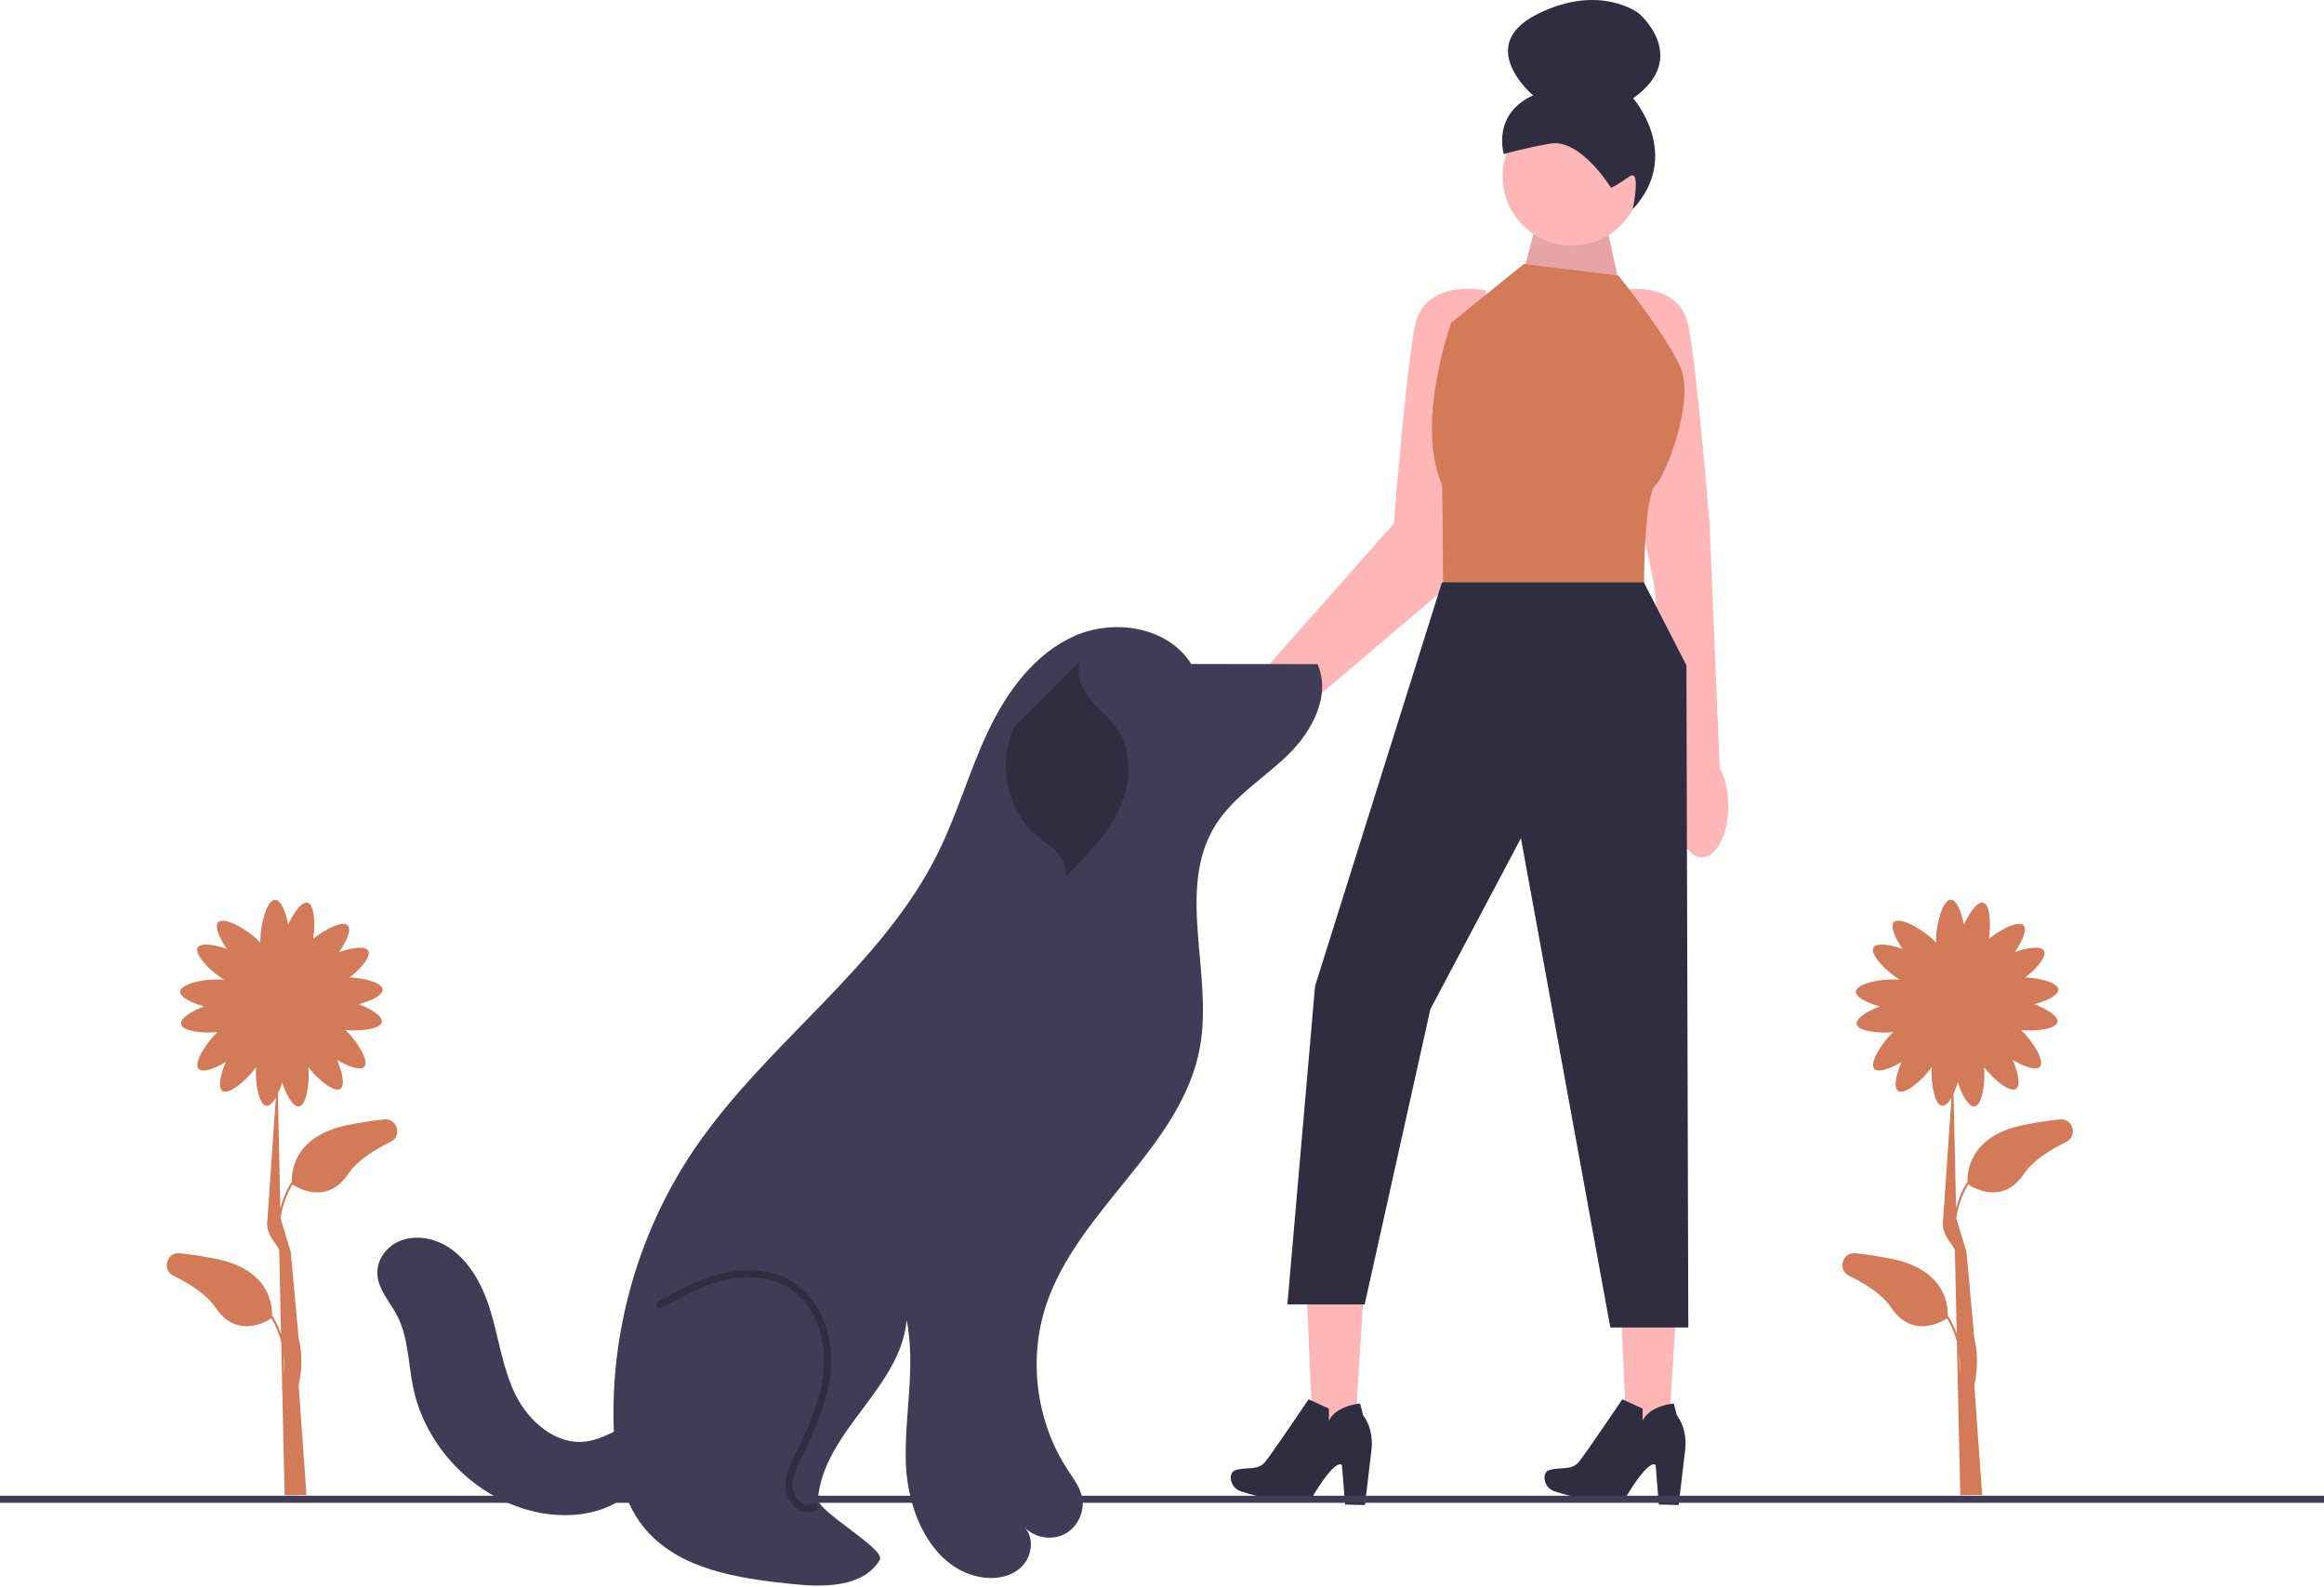 <svg width="656" height="448" viewBox="0 0 656 448" fill="none" xmlns="http://www.w3.org/2000/svg">
<g clip-path="url(#clip0_72_321)">
<path d="M108.401 315.946C105.241 316.286 101.792 316.797 98.124 317.543C82.572 320.71 82.249 331.271 82.385 333.692L82.28 333.626C80.716 336.135 79.736 338.673 79.144 341.069L78.432 308.703C78.893 307.743 79.312 306.654 79.661 305.538C80.825 309.123 82.734 312.51 84.379 312.285C86.518 311.994 87.45 305.7 87.051 301.227C89.772 304.73 94.35 308.476 96.076 307.321C97.457 306.398 96.638 302.598 95.132 299.142C98.271 301.034 101.748 302.277 102.827 301.076C104.299 299.437 100.771 293.845 97.518 290.723C101.873 291.13 107.411 290.436 107.774 288.454C108.074 286.821 104.777 284.76 101.249 283.434C104.793 282.499 108.107 280.871 107.997 279.26C107.866 277.347 102.946 276.065 98.702 275.87C101.903 273.365 104.845 269.903 103.945 268.337C103.118 266.897 99.271 267.455 95.721 268.723C97.822 265.72 99.299 262.335 98.174 261.177C96.773 259.735 91.8 262.225 88.407 264.977C89.067 260.689 88.734 255.276 86.81 254.787C85.201 254.377 82.921 257.526 81.358 260.955C80.667 257.356 79.268 253.939 77.653 253.939C75.354 253.939 73.489 260.873 73.489 265.39C73.489 265.646 73.496 265.886 73.508 266.116C73.277 265.848 73.012 265.569 72.711 265.276C69.47 262.128 63.197 258.635 61.594 260.285C60.47 261.443 61.947 264.827 64.047 267.83C60.498 266.562 56.65 266.005 55.823 267.444C54.712 269.379 59.462 274.208 63.323 276.549C63.091 276.521 62.847 276.498 62.587 276.48C58.081 276.173 51.036 277.561 50.879 279.855C50.769 281.466 54.083 283.094 57.627 284.028C54.099 285.355 50.802 287.415 51.102 289.049C51.465 291.031 57.004 291.725 61.358 291.318C58.105 294.44 54.577 300.032 56.049 301.671C57.128 302.872 60.605 301.629 63.744 299.737C62.238 303.192 61.419 306.993 62.8 307.916C64.623 309.136 69.625 304.89 72.262 301.237C71.993 305.706 73.063 311.847 75.185 312.089C76.072 312.19 77.013 311.244 77.861 309.787L75.458 344.577C74.896 348.628 78.49 351.272 78.811 352.941L79.329 376.5C78.744 374.822 77.956 373.105 76.894 371.401L76.788 371.467C76.924 369.046 76.601 358.485 61.049 355.319C57.381 354.572 53.933 354.061 50.772 353.721C47.041 353.32 45.585 358.427 48.956 360.077C53.837 362.466 58.429 365.476 60.823 369.041C66.942 378.155 75.396 372.886 76.599 372.068C77.941 374.304 78.822 376.555 79.378 378.698L79.653 391.209C79.585 391.505 79.539 391.671 79.535 391.683L79.664 391.721L80.331 422L86.511 421.95L84.3 391.001C84.672 389.331 85.815 383.644 84.3 377.737L82.09 353.419C82.215 354.058 82.084 353.401 82.09 353.419L79.206 343.864C79.625 340.908 80.599 337.583 82.575 334.293C83.777 335.111 92.232 340.38 98.351 331.266C100.744 327.701 105.336 324.691 110.217 322.302C113.588 320.652 112.133 315.545 108.401 315.946ZM80.168 387.585L80.052 382.289C80.287 384.291 80.275 386.099 80.168 387.585Z" fill="#D37A59"/>
<path d="M581.401 315.946C578.241 316.286 574.792 316.797 571.124 317.543C555.572 320.71 555.249 331.271 555.385 333.692L555.28 333.626C553.716 336.135 552.736 338.673 552.144 341.069L551.432 308.703C551.893 307.743 552.312 306.654 552.661 305.538C553.825 309.123 555.734 312.51 557.379 312.285C559.518 311.994 560.45 305.7 560.051 301.227C562.772 304.73 567.35 308.476 569.077 307.321C570.457 306.398 569.638 302.598 568.132 299.142C571.271 301.034 574.748 302.277 575.827 301.076C577.299 299.437 573.771 293.845 570.518 290.723C574.873 291.13 580.411 290.436 580.774 288.454C581.074 286.821 577.777 284.76 574.249 283.434C577.793 282.499 581.107 280.871 580.997 279.26C580.866 277.347 575.946 276.065 571.702 275.87C574.903 273.365 577.845 269.903 576.945 268.337C576.118 266.897 572.271 267.455 568.721 268.723C570.822 265.72 572.299 262.335 571.174 261.177C569.773 259.735 564.8 262.225 561.407 264.977C562.067 260.689 561.734 255.276 559.81 254.787C558.201 254.377 555.921 257.526 554.358 260.955C553.667 257.356 552.268 253.939 550.653 253.939C548.354 253.939 546.489 260.873 546.489 265.39C546.489 265.646 546.496 265.886 546.508 266.116C546.277 265.848 546.012 265.569 545.711 265.276C542.47 262.128 536.197 258.635 534.594 260.285C533.47 261.443 534.947 264.827 537.047 267.83C533.497 266.562 529.65 266.005 528.823 267.444C527.712 269.379 532.462 274.208 536.323 276.549C536.091 276.521 535.847 276.498 535.587 276.48C531.08 276.173 524.036 277.561 523.879 279.855C523.769 281.466 527.083 283.094 530.627 284.028C527.099 285.355 523.802 287.415 524.102 289.049C524.465 291.031 530.003 291.725 534.358 291.318C531.105 294.44 527.577 300.032 529.049 301.671C530.128 302.872 533.605 301.629 536.744 299.737C535.238 303.192 534.419 306.993 535.799 307.916C537.623 309.136 542.625 304.89 545.262 301.237C544.993 305.706 546.063 311.847 548.185 312.089C549.072 312.19 550.013 311.244 550.861 309.787L548.458 344.577C547.896 348.628 551.49 351.272 551.811 352.941L552.329 376.5C551.744 374.822 550.956 373.105 549.894 371.401L549.788 371.467C549.924 369.046 549.601 358.485 534.049 355.319C530.381 354.572 526.933 354.061 523.772 353.721C520.041 353.32 518.585 358.427 521.956 360.077C526.837 362.466 531.429 365.476 533.823 369.041C539.942 378.155 548.396 372.886 549.598 372.068C550.941 374.304 551.822 376.555 552.378 378.698L552.653 391.209C552.585 391.505 552.539 391.671 552.535 391.683L552.664 391.721L553.33 422L559.511 421.95L557.3 391.001C557.672 389.331 558.815 383.644 557.3 377.737L555.09 353.419C555.215 354.058 555.084 353.401 555.09 353.419L552.206 343.864C552.625 340.908 553.598 337.583 555.575 334.293C556.777 335.111 565.232 340.38 571.351 331.266C573.744 327.701 578.336 324.691 583.217 322.302C586.588 320.652 585.133 315.545 581.401 315.946ZM553.168 387.585L553.052 382.289C553.287 384.291 553.275 386.099 553.168 387.585Z" fill="#D37A59"/>
<path d="M485.443 216.857L482.545 147.764C482.545 147.764 479.289 106.745 476.685 92.421C474.081 78.096 456.501 82.003 456.501 82.003L458.454 123.022L466.882 165L473.441 222.162C473.104 223.816 472.912 225.613 472.912 227.5C472.912 235.508 476.256 242 480.382 242C484.507 242 487.852 235.508 487.852 227.5C487.852 223.287 486.921 219.506 485.443 216.857Z" fill="#FFB6B6"/>
<path d="M344.367 198.955C347.448 195.284 351.139 192.789 354.454 191.829L393.434 147.764C393.434 147.764 396.69 106.745 399.294 92.421C401.899 78.096 419.478 82.003 419.478 82.003L417.525 123.022L406.456 167.297L360.843 206.022C360.046 207.473 359.07 208.924 357.9 210.317C352.351 216.927 344.823 219.741 341.086 216.604C337.348 213.466 338.817 205.564 344.367 198.955Z" fill="#FFB6B6"/>
<path d="M430.131 76.469L434.653 59.085L452.269 58.238L457.539 82.2L430.131 76.469Z" fill="#FFB6B6"/>
<path opacity="0.1" d="M430.131 76.469L434.653 59.085L452.269 58.238L457.539 82.2L430.131 76.469Z" fill="black"/>
<path d="M385.149 361.257L368.65 360.314L370.814 410.949L381.994 411.589L385.149 361.257Z" fill="#FFB6B6"/>
<path d="M369.384 394.939L375.113 397.553L375.106 401.026C375.106 401.026 376.488 397.006 383.907 396.129L384.793 399.496C384.793 399.496 387.67 402.799 387.176 408.773L385.288 424.77L379.693 424.642L378.789 413.51C378.789 413.51 377.248 410.984 370.149 422.987C370.149 422.987 362.328 424.958 350.217 420.897C348.553 420.339 347.397 418.785 347.418 417.03C347.43 416.061 347.809 415.166 349.024 414.844C352.116 414.027 355.136 415.064 357.133 412.595C359.129 410.127 369.384 394.939 369.384 394.939Z" fill="#2F2E41"/>
<path d="M473.698 361.257L457.199 360.314L459.364 410.949L470.544 411.589L473.698 361.257Z" fill="#FFB6B6"/>
<path d="M457.934 394.939L463.663 397.553L463.655 401.026C463.655 401.026 465.038 397.006 472.457 396.129L473.342 399.496C473.342 399.496 476.22 402.799 475.726 408.773L473.838 424.77L468.242 424.642L467.339 413.51C467.339 413.51 465.797 410.984 458.698 422.987C458.698 422.987 450.878 424.958 438.767 420.897C437.102 420.339 435.946 418.785 435.968 417.03C435.98 416.061 436.359 415.166 437.573 414.844C440.666 414.027 443.685 415.064 445.682 412.595C447.679 410.127 457.934 394.939 457.934 394.939Z" fill="#2F2E41"/>
<path d="M443.675 69.322C454.463 69.322 463.208 60.577 463.208 49.789C463.208 39.002 454.463 30.256 443.675 30.256C432.887 30.256 424.142 39.002 424.142 49.789C424.142 60.577 432.887 69.322 443.675 69.322Z" fill="#FFB6B6"/>
<path d="M454.752 53.036C454.752 53.036 446.164 38.984 437.567 40.535C428.971 42.086 424.489 43.487 424.489 43.487C424.489 43.487 420.989 32.283 432.742 26.908C432.742 26.908 416.109 12.982 433.836 4.045C451.563 -4.892 462.593 3.769 462.593 3.769C462.593 3.769 477.265 16.212 460.998 27.727C460.998 27.727 475.078 43.765 460.857 59.085C460.857 59.085 463.368 47.42 459.953 49.811C456.538 52.203 454.752 53.036 454.752 53.036Z" fill="#2F2E41"/>
<path d="M456.826 77.771L430.131 74.515L409.622 91.118C409.622 91.118 399.421 119.539 407.017 136.695C407.199 137.106 407.343 165.669 407.343 165.669H464.06C464.06 165.669 464.005 146.228 466.172 139.187C466.482 138.181 466.837 137.428 467.244 137.021C470.499 133.765 478.313 112.93 474.406 103.815C470.499 94.699 456.826 77.771 456.826 77.771Z" fill="#D37A59"/>
<path d="M407.017 164.367L371.207 278.309L363.394 368.161H385.205L403.762 284.82L429.316 236.578L454.548 374.672H476.564L476.034 187.807L464.014 164.367H407.017Z" fill="#2F2E41"/>
<path d="M656 422.157H0V424.157H656V422.157Z" fill="#3F3D56"/>
<path d="M336.264 187.428C329.761 176.957 314.591 174.494 303.324 179.489C292.056 184.483 284.267 195.133 278.973 206.263C273.678 217.393 270.348 229.384 264.906 240.443C248.894 272.981 216.47 294.233 196.073 324.218C180.748 346.747 172.633 374.102 173.192 401.344C173.406 411.778 175.094 422.756 181.606 430.912C191.271 443.018 208.383 445.501 223.792 447.095C232.743 448.021 243.729 447.995 248.338 440.267C250.162 437.21 230.568 426.546 230.882 423C232.578 403.867 254.226 391.717 255.922 372.585C258.582 385.916 255.173 399.679 255.711 413.262C256.249 426.846 262.945 442.21 276.245 445.019C280.35 445.885 284.984 445.286 288.095 442.472C291.206 439.657 292.114 434.341 289.343 431.192C292.181 434.09 296.969 434.843 300.56 432.956C304.15 431.069 306.245 426.697 305.467 422.716C304.895 419.789 303.005 417.327 301.37 414.833C292.508 401.323 290.199 383.718 295.278 368.379C304.256 341.266 333.738 323.568 338.732 295.446C342.441 274.562 331.859 250.898 343.088 232.903C348.149 224.793 356.741 219.681 363.594 213.018C370.447 206.354 375.807 196.159 371.885 187.442L336.855 187.403" fill="#3F3D56"/>
<path d="M228.238 426.786C227.366 426.786 226.473 426.553 225.61 426.091C223.621 425.024 222.122 422.916 221.789 420.719C221.236 417.064 222.977 413.515 224.376 410.664C228.201 402.865 231.983 394.526 232.541 385.861C233.15 376.401 229.312 367.632 222.765 363.52C217.899 360.466 211.403 359.68 204.473 361.31C198.335 362.753 192.821 365.704 186.762 369.127C186.281 369.399 185.671 369.229 185.4 368.748C185.128 368.267 185.298 367.657 185.778 367.386C191.745 364.014 197.629 360.865 204.015 359.363C211.47 357.611 218.506 358.485 223.829 361.827C230.989 366.323 235.192 375.807 234.537 385.99C233.956 395.02 230.085 403.566 226.171 411.545C224.829 414.282 223.307 417.384 223.767 420.419C224.005 421.99 225.125 423.561 226.555 424.328C227.252 424.702 228.314 425.038 229.417 424.525C229.919 424.291 230.513 424.509 230.746 425.009C230.979 425.51 230.763 426.105 230.262 426.338C229.619 426.637 228.936 426.786 228.238 426.786Z" fill="#2F2E41"/>
<path d="M304.873 186.741C303.564 190.328 305.311 194.347 307.732 197.299C310.153 200.251 313.263 202.625 315.396 205.791C319.869 212.427 319.198 221.5 315.762 228.728C312.325 235.955 306.532 241.746 300.851 247.382C301.271 244.965 300.049 242.526 298.384 240.724C296.718 238.923 294.622 237.587 292.76 235.99C284.087 228.556 281.374 215.008 286.515 204.807" fill="#2F2E41"/>
<path d="M186.422 400.109C179.076 399.209 172.871 405.818 165.54 406.832C157.063 408.004 149.266 401.296 145.494 393.614C141.723 385.932 140.755 377.212 138.16 369.057C135.565 360.901 130.559 352.641 122.402 350.049C118.98 348.962 115.109 349.021 111.93 350.69C108.751 352.359 106.421 355.767 106.501 359.357C106.599 363.774 109.986 367.309 112.038 371.222C115.303 377.448 115.202 384.821 116.644 391.701C120.112 408.244 133.568 422.272 149.952 426.425C158.425 428.573 167.909 428.081 175.249 423.334C182.588 418.588 187.062 409.028 184.345 400.72" fill="#3F3D56"/>
</g>
<defs>
<clipPath id="clip0_72_321">
<rect width="656" height="447.506" fill="white"/>
</clipPath>
</defs>
</svg>
